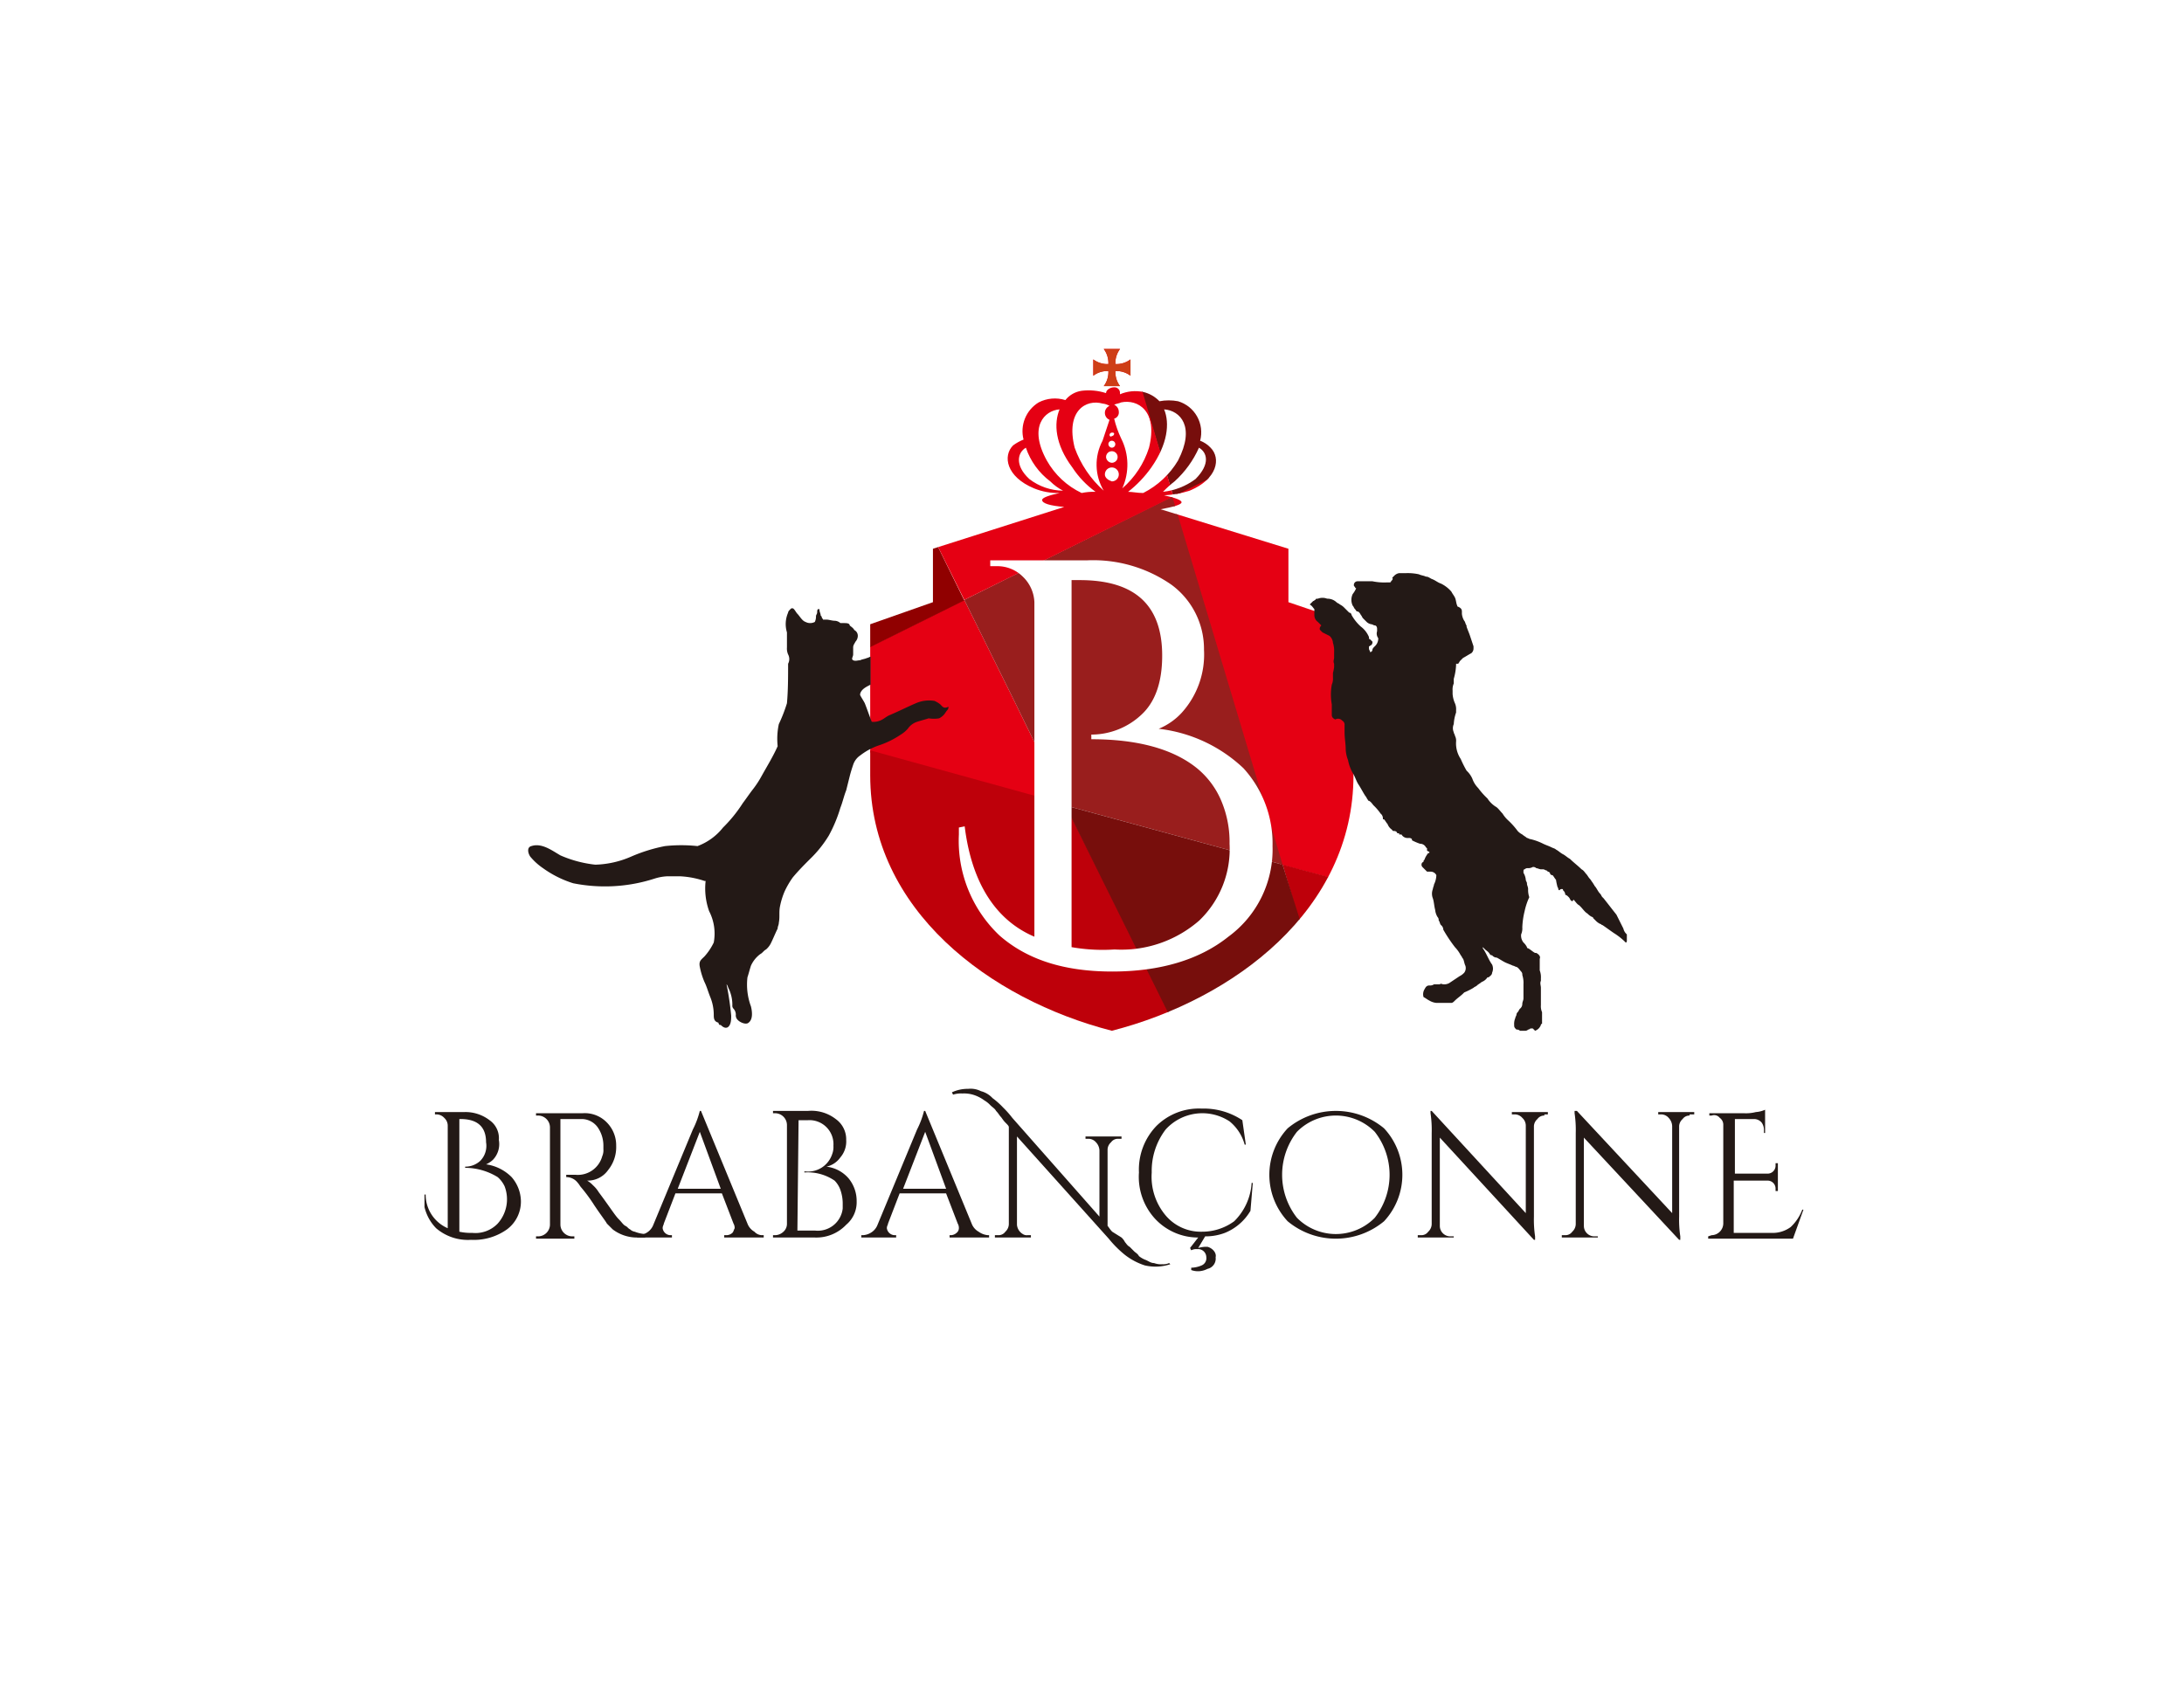 <svg xmlns="http://www.w3.org/2000/svg" xmlns:xlink="http://www.w3.org/1999/xlink" width="188" height="145" viewBox="0 0 188 145">
  <defs>
    <clipPath id="clip-path">
      <rect id="Rectangle_577" data-name="Rectangle 577" width="118.7" height="80"/>
    </clipPath>
    <clipPath id="clip-path-3">
      <path id="Path_1339" data-name="Path 1339" d="M16.9,12.5Zm7.8,0Zm-4.5-1.7a.6.6,0,1,1,.6.6h0c-.3-.1-.6-.3-.6-.6m.1-1.5a.5.5,0,1,1,.5.5h0a.536.536,0,0,1-.5-.5h0m-6.6,1.9c-1.3-1.2-1-2.3-.3-2.7a6.065,6.065,0,0,0,2.1,2.9,4.44,4.44,0,0,0,1.1.8,4.839,4.839,0,0,1-2.9-1m12.5.2a8.642,8.642,0,0,0,2.1-2.9c.7.4,1,1.4-.3,2.7a5.7,5.7,0,0,1-2.8,1.1,9.016,9.016,0,0,1,1-.9M20.5,8.2a.3.3,0,1,1,.3.3h0a.319.319,0,0,1-.3-.3m.1-.8a.215.215,0,0,1,.2-.2c.1,0,.2,0,.2.1h0a.215.215,0,0,1-.2.2c-.1.1-.2,0-.2-.1h0M16.3,5.2c-.5,1.2-.4,3,1.1,5a7.957,7.957,0,0,0,2,2.1,4.869,4.869,0,0,0-1.2.1,6.778,6.778,0,0,1-3-2.8c-1.6-2.9-.2-4.3,1.1-4.4m5.9,7.1a9.967,9.967,0,0,0,2-2.1c1.4-2,1.6-3.8,1.1-5,1.4.1,2.7,1.5,1.2,4.4a7.344,7.344,0,0,1-3,2.8c-.5,0-.9-.1-1.3-.1M17.6,8.5c-.8-3.2,1-4.2,2.4-3.8a1.421,1.421,0,0,1,.6.2.65.65,0,0,0,0,1.2L20,7.9a4.387,4.387,0,0,0,.1,4.3,9.022,9.022,0,0,1-2.5-3.7m4-.8A8.51,8.51,0,0,1,21,6a.548.548,0,0,0,.4-.6.675.675,0,0,0-.4-.6c.2-.1.4-.1.6-.2,1.4-.3,3.2.7,2.4,3.9A7.678,7.678,0,0,1,21.7,12a4.988,4.988,0,0,0-.1-4.3M20.3,3.8h0a4.869,4.869,0,0,0-2.1-.2,2.189,2.189,0,0,0-1.4.8,3.043,3.043,0,0,0-2.3.2,2.9,2.9,0,0,0-1.3,3.2,4.053,4.053,0,0,0-.9.5c-.9.9-.6,2.7,1.8,3.7a5.381,5.381,0,0,0,2.2.4c-.9.2-1.5.4-1.5.6,0,.3.7.5,1.9.6L5.4,17.2v4.6L0,23.7v13C0,48.3,10.3,56,20.8,58.7c10.5-2.7,20.8-10.4,20.8-22v-13L36,21.8V17.2L25,13.8c1.1-.2,1.8-.4,1.8-.6s-.6-.4-1.5-.6a8.506,8.506,0,0,0,2.2-.4c2.4-1,2.7-2.8,1.8-3.7a2.361,2.361,0,0,0-.9-.6,2.794,2.794,0,0,0-1.9-3.4,4.3,4.3,0,0,0-1.6,0,2.851,2.851,0,0,0-1.4-.8,3.376,3.376,0,0,0-2,.2V3.8a.472.472,0,0,0-.5-.5c-.3,0-.7.2-.7.5h0M20.8,0h-.7a2.01,2.01,0,0,1,.4,1.3A2.01,2.01,0,0,1,19.2.9V2.3a2.01,2.01,0,0,1,1.3-.4,2.01,2.01,0,0,1-.4,1.3h1.4a2.01,2.01,0,0,1-.4-1.3,2.01,2.01,0,0,1,1.3.4V.9a2.01,2.01,0,0,1-1.3.4A2.01,2.01,0,0,1,21.5,0Z"/>
    </clipPath>
    <clipPath id="clip-path-4">
      <rect id="Rectangle_562" data-name="Rectangle 562" width="0.2" height="0.1"/>
    </clipPath>
    <clipPath id="clip-path-6">
      <rect id="Rectangle_564" data-name="Rectangle 564" width="0.1" height="0.1"/>
    </clipPath>
    <clipPath id="clip-path-7">
      <rect id="Rectangle_565" data-name="Rectangle 565" width="0.3" height="0.2"/>
    </clipPath>
    <clipPath id="clip-path-8">
      <rect id="Rectangle_566" data-name="Rectangle 566" width="0.1"/>
    </clipPath>
    <clipPath id="clip-path-10">
      <rect id="Rectangle_568" data-name="Rectangle 568" width="0.6" height="0.3"/>
    </clipPath>
    <clipPath id="clip-path-12">
      <rect id="Rectangle_570" data-name="Rectangle 570" width="0.6" height="0.4"/>
    </clipPath>
    <clipPath id="clip-path-13">
      <rect id="Rectangle_571" data-name="Rectangle 571" width="0.7" height="0.9"/>
    </clipPath>
    <clipPath id="clip-path-14">
      <rect id="Rectangle_572" data-name="Rectangle 572" width="0.7" height="0.4"/>
    </clipPath>
    <clipPath id="clip-path-15">
      <rect id="Rectangle_573" data-name="Rectangle 573" width="0.7" height="0.5"/>
    </clipPath>
    <clipPath id="clip-path-18">
      <rect id="Rectangle_575" data-name="Rectangle 575" width="41.6" height="58.6"/>
    </clipPath>
    <clipPath id="clip-path-19">
      <path id="Path_1340" data-name="Path 1340" d="M.9,3.2H2.3a2.01,2.01,0,0,1-.4-1.3,2.01,2.01,0,0,1,1.3.4V.9a2.01,2.01,0,0,1-1.3.4A2.01,2.01,0,0,1,2.3,0H.9a2.01,2.01,0,0,1,.4,1.3A2.01,2.01,0,0,1,0,.9V2.3a2.01,2.01,0,0,1,1.3-.4A2.01,2.01,0,0,1,.9,3.2"/>
    </clipPath>
    <radialGradient id="radial-gradient" cx="0.507" cy="49.193" r="0.501" gradientTransform="translate(0 -0.729)" gradientUnits="objectBoundingBox">
      <stop offset="0" stop-color="#e7330f"/>
      <stop offset="1" stop-color="#ce3e17"/>
    </radialGradient>
  </defs>
  <g id="BBC_Logo" transform="translate(-300 -2324)">
    <rect id="Rectangle_470" width="188" height="145" transform="translate(300 2324)" fill="#fff"/>
    <g id="BBC_Logo-2" transform="translate(336.541 2353.545)">
      <g id="Group_1065" data-name="Group 1065">
        <g id="Group_691" clip-path="url(#clip-path)">
          <g id="Group_640">
            <g id="Group_1046" data-name="Group 1046">
              <g id="Group_639" clip-path="url(#clip-path)">
                <path id="Path_962" d="M5.9,70.3a2.092,2.092,0,0,1-.6.4,3.858,3.858,0,0,1,2.2,1.1,3.227,3.227,0,0,1,.8,2.1,2.982,2.982,0,0,1-1.2,2.4,4.908,4.908,0,0,1-3.1.9,4.208,4.208,0,0,1-3-1A3.864,3.864,0,0,1-.1,73.5v-.2H.1A3.148,3.148,0,0,0,2,76.2V67.4a.908.908,0,0,0-.3-.7.908.908,0,0,0-.7-.3H.9v-.2H3.4a3.408,3.408,0,0,1,2.2.7,1.88,1.88,0,0,1,.8,1.7,1.954,1.954,0,0,1-.5,1.7M3,66.8v9.7a4.485,4.485,0,0,0,1.1.1,2.651,2.651,0,0,0,2.2-.8,3.133,3.133,0,0,0,.6-3.2,2.407,2.407,0,0,0-.6-.8A5.376,5.376,0,0,0,3.5,71h0v-.1h0a1.9,1.9,0,0,0,1.3-.5,1.845,1.845,0,0,0,.5-1.6c0-1.3-.7-2-2.2-2Z" fill="#231916"/>
                <path id="Path_963" d="M12.7,66.8h-1v9.1a1.025,1.025,0,0,0,1,1h.2v.2H9.6v-.2h.2a1.025,1.025,0,0,0,1-1V67.5a1.025,1.025,0,0,0-1-1H9.6v-.2h4a2.646,2.646,0,0,1,2.1.8,2.792,2.792,0,0,1,.8,2,3.139,3.139,0,0,1-.7,2.1,2.138,2.138,0,0,1-1.8.9,2.181,2.181,0,0,1,.5.4,2.651,2.651,0,0,1,.5.6c.9,1.2,1.4,2,1.7,2.3s.4.5.6.6.2.2.4.3a.758.758,0,0,0,.4.2,2.92,2.92,0,0,0,.9.2V77h-.8a3.456,3.456,0,0,1-2-.7l-.5-.5c-.1-.2-.5-.7-1.1-1.6a14.145,14.145,0,0,0-1.1-1.5c-.1-.1-.2-.3-.3-.4a1.231,1.231,0,0,0-1-.5v-.2H13A2.179,2.179,0,0,0,15.3,70a1.268,1.268,0,0,0,.1-.6v-.3a2.767,2.767,0,0,0-.5-1.6,1.709,1.709,0,0,0-1.3-.7h-.9" fill="#231916"/>
                <path id="Path_964" d="M29.1,76.8h.1V77H25.8v-.2H26a.764.764,0,0,0,.5-.2c.1-.1.1-.2.2-.4a.756.756,0,0,0-.1-.4l-1-2.6h-4l-1,2.6c0,.1-.1.2-.1.4a.694.694,0,0,0,.7.6h.1V77h-3v-.2h.1a1.445,1.445,0,0,0,.7-.2,1.344,1.344,0,0,0,.6-.7l3.4-8.2a7.579,7.579,0,0,0,.6-1.6h.1l4,9.7a1.344,1.344,0,0,0,.6.7.908.908,0,0,0,.7.3m-7.3-4h3.7l-1.8-4.9Z" fill="#231916"/>
                <path id="Path_965" d="M33.6,77H30v-.2h.2a1.08,1.08,0,0,0,.7-.3.908.908,0,0,0,.3-.7V67.3a1.025,1.025,0,0,0-1-1H30v-.2h3a3.415,3.415,0,0,1,2.4.7,2.138,2.138,0,0,1,.9,1.8,2.1,2.1,0,0,1-.5,1.5,1.991,1.991,0,0,1-1.2.8,2.968,2.968,0,0,1,1.9,1,3.057,3.057,0,0,1,.7,2,2.518,2.518,0,0,1-.9,2A3.532,3.532,0,0,1,33.6,77m-1.5-.6h1.5A2.154,2.154,0,0,0,36,74.5V74a3.6,3.6,0,0,0-.2-1.1,2.177,2.177,0,0,0-.5-.8,4.1,4.1,0,0,0-2.6-.7h0v-.1a2.185,2.185,0,0,0,2.4-1.5,1.7,1.7,0,0,0,.1-.7A2.065,2.065,0,0,0,33,66.9h-.8Z" fill="#231916"/>
                <path id="Path_966" d="M48.5,76.8h.1V77H45.2v-.2h.1a.764.764,0,0,0,.5-.2.52.52,0,0,0,.2-.4.756.756,0,0,0-.1-.4l-1-2.6h-4l-1,2.6c0,.1-.1.2-.1.4a.694.694,0,0,0,.7.6h.1V77h-3v-.2h.1a1.445,1.445,0,0,0,.7-.2,1.344,1.344,0,0,0,.6-.7l3.4-8.2a7.579,7.579,0,0,0,.6-1.6h.1l4,9.7a1.344,1.344,0,0,0,.6.7,1.6,1.6,0,0,0,.8.3m-7.3-4h3.7l-1.8-4.9Z" fill="#231916"/>
                <path id="Path_967" d="M64.2,79.3a4.073,4.073,0,0,1-2.2.1,5.559,5.559,0,0,1-1.7-.9,9.266,9.266,0,0,1-1.4-1.4L51,68.3v7.6a1.02,1.02,0,0,0,.5.8.6.6,0,0,0,.4.1h.3V77H49.1v-.2h.3a.713.713,0,0,0,.6-.3.908.908,0,0,0,.3-.7V67.5c0-.1-.1-.2-.3-.4s-.3-.4-.4-.5-.2-.3-.4-.5c-.1-.2-.3-.3-.5-.5a2.181,2.181,0,0,0-.5-.4,3.128,3.128,0,0,0-1-.5,2.769,2.769,0,0,0-.9-.1,2.2,2.2,0,0,0-.8.1l-.1-.2a3.194,3.194,0,0,1,1.4-.3,1.978,1.978,0,0,1,1.1.2,2.075,2.075,0,0,1,1,.6,6.47,6.47,0,0,1,.9.8,8.175,8.175,0,0,1,.8.9l7.5,8.5V69.5a1.08,1.08,0,0,0-.3-.7.864.864,0,0,0-.6-.3h-.3v-.2H60v.2h-.3a.713.713,0,0,0-.6.3.864.864,0,0,0-.3.6V76c.1.1.2.3.4.5l.8.5a1.38,1.38,0,0,1,.3.4c.1.1.2.3.4.4l.4.4c.1.1.3.2.4.4a2.186,2.186,0,0,0,.5.3c.3.1.5.3.8.3a1.7,1.7,0,0,0,.7.1,1.268,1.268,0,0,0,.6-.1Z" fill="#231916"/>
                <path id="Path_968" d="M66.6,77.9a2.485,2.485,0,0,1,.8-.1c.4.1.8.5.7.9a.9.9,0,0,1-.7,1,1.854,1.854,0,0,1-.7.2,1.7,1.7,0,0,1-.7-.1v-.2a2.388,2.388,0,0,0,.9-.2.67.67,0,0,0,.4-.7.713.713,0,0,0-.8-.7.9.9,0,0,0-.5.1l-.1-.2.7-.9a5.061,5.061,0,0,1-3.7-1.6,5.335,5.335,0,0,1-1.4-4,5.417,5.417,0,0,1,1.5-4,5.193,5.193,0,0,1,3.9-1.5,5.986,5.986,0,0,1,3.5,1l.3,2.1h-.1a3.9,3.9,0,0,0-1.3-2,4.263,4.263,0,0,0-5.5.7,5.865,5.865,0,0,0-1.2,3.7,5.166,5.166,0,0,0,1.2,3.7,3.95,3.95,0,0,0,3.1,1.4,4.678,4.678,0,0,0,2.8-.9,5.068,5.068,0,0,0,1.5-3.3h.1l-.2,2.4a4.522,4.522,0,0,1-2.2,1.9,4.671,4.671,0,0,1-1.7.3Z" fill="#231916"/>
                <path id="Path_969" d="M74.3,67.6a6.491,6.491,0,0,1,8.3,0,5.867,5.867,0,0,1,0,8,6.491,6.491,0,0,1-8.3,0,5.867,5.867,0,0,1,0-8m.8,7.7a4.708,4.708,0,0,0,6.6.1l.1-.1a6.006,6.006,0,0,0,0-7.4,4.708,4.708,0,0,0-6.6-.1l-.1.1a6.006,6.006,0,0,0,0,7.4" fill="#231916"/>
                <path id="Path_970" d="M96.4,66.5a.713.713,0,0,0-.6.3.864.864,0,0,0-.3.6v7.8a9.7,9.7,0,0,0,.1,1.7v.3h-.1l-8.1-8.8V76a.9.9,0,0,0,.9.9h.3V77H85.5v-.2h.3a.713.713,0,0,0,.6-.3.908.908,0,0,0,.3-.7V68a9.7,9.7,0,0,0-.1-1.7v-.2h.1l8.1,8.8V67.4a.908.908,0,0,0-.3-.7.864.864,0,0,0-.6-.3h-.3v-.2h3.1v.2h-.3Z" fill="#231916"/>
                <path id="Path_971" d="M108.9,66.5a.713.713,0,0,0-.6.3.864.864,0,0,0-.3.6v7.8a9.7,9.7,0,0,0,.1,1.7v.3H108l-8.2-8.8V76a.9.9,0,0,0,.9.9h.3V77H97.9v-.2h.3a.713.713,0,0,0,.6-.3.908.908,0,0,0,.3-.7V68a9.7,9.7,0,0,0-.1-1.7v-.2h.2l8.2,8.8V67.4a1.08,1.08,0,0,0-.3-.7.864.864,0,0,0-.6-.3h-.3v-.2h3.1v.2h-.4Z" fill="#231916"/>
                <path id="Path_972" d="M110.8,76.8a1.025,1.025,0,0,0,1-1V67.3a.713.713,0,0,0-.3-.6.618.618,0,0,0-.7-.2h-.2v-.2h3a3.4,3.4,0,0,0,1-.1,2.354,2.354,0,0,0,.8-.2v2h-.1v-.3a1.072,1.072,0,0,0-.2-.6.864.864,0,0,0-.6-.3h-1.7v4.7h2.8a.684.684,0,0,0,.7-.7v-.2h.2V73h-.2v-.2a.684.684,0,0,0-.7-.7h-2.9v4.5h3.2a2.618,2.618,0,0,0,1.7-.5,3.956,3.956,0,0,0,1-1.5h.1l-.9,2.5h-7.3v-.2Z" fill="#231916"/>
              </g>
            </g>
          </g>
          <g id="Group_681" transform="translate(38.367 0.5)">
            <g id="Group_1060" data-name="Group 1060">
              <g id="Group_680" clip-path="url(#clip-path-3)">
                <path id="Path_973" d="M26.1,12.7l9.5,31.7,5.6,1.5a56.949,56.949,0,0,0,7.6-29.4L35.2,8.2Z" transform="translate(-0.235)" fill="#e50013"/>
                <path id="Path_974" d="M26.1,12.7l9-4.5L27.2,3.4,22.4.5Z" fill="#770e0c"/>
                <g id="Group_643" transform="translate(22.861 64.181)">
                  <g id="Group_642">
                    <g id="Group_1047" data-name="Group 1047">
                      <g id="Group_641" clip-path="url(#clip-path-4)">
                        <path id="Path_975" d="M.2,0,0,.1C.1.1.1,0,.2,0" fill="#991e1d"/>
                      </g>
                    </g>
                  </g>
                </g>
                <g id="Group_646" transform="translate(23.649 63.679)">
                  <g id="Group_645">
                    <g id="Group_1048" data-name="Group 1048">
                      <g id="Group_644" clip-path="url(#clip-path-4)">
                        <path id="Path_976" d="M.2,0C.1,0,.1.1,0,.1.1.1.1,0,.2,0" fill="#991e1d"/>
                      </g>
                    </g>
                  </g>
                </g>
                <g id="Group_649" transform="translate(22.146 64.624)">
                  <g id="Group_648">
                    <g id="Group_1049" data-name="Group 1049">
                      <g id="Group_647" clip-path="url(#clip-path-6)">
                        <path id="Path_977" d="M.1,0,0,.1.1,0" fill="#991e1d"/>
                      </g>
                    </g>
                  </g>
                </g>
                <path id="Path_978" d="M16.8,39.3l-4.4-9L8.1,21.6-5.8,28.5c.4,2,.9,4,1.4,5.9l.2-.8Z" fill="#e50013"/>
                <g id="Group_652" transform="translate(25.398 62.482)">
                  <g id="Group_651">
                    <g id="Group_1050" data-name="Group 1050">
                      <g id="Group_650" clip-path="url(#clip-path-7)">
                        <path id="Path_979" d="M.3,0C.2.1.1.1,0,.2.1.1.2.1.3,0" fill="#991e1d"/>
                      </g>
                    </g>
                  </g>
                </g>
                <g id="Group_655" transform="translate(21.505 65.007)">
                  <g id="Group_654">
                    <g id="Group_1051" data-name="Group 1051">
                      <g id="Group_653" clip-path="url(#clip-path-8)">
                        <path id="Path_980" d="M.1,0h0" fill="#991e1d"/>
                      </g>
                    </g>
                  </g>
                </g>
                <g id="Group_658" transform="translate(24.497 63.113)">
                  <g id="Group_657">
                    <g id="Group_1052" data-name="Group 1052">
                      <g id="Group_656" clip-path="url(#clip-path-4)">
                        <path id="Path_981" d="M.2,0C.1,0,.1.1,0,.1.1.1.1,0,.2,0" fill="#991e1d"/>
                      </g>
                    </g>
                  </g>
                </g>
                <path id="Path_982" d="M2.7,10.7l-9.6,5.8v2.9c0,.8.1,1.6.1,2.4v.5c.1.8.1,1.5.2,2.2a.9.9,0,0,0,.1.5c.1.7.2,1.5.3,2.2,0,.1.1.3.1.4a1.884,1.884,0,0,0,.2.8L8,21.5Z" transform="translate(0.1 0.15)" fill="#900000"/>
                <g id="Group_661" transform="translate(20.946 65.046)">
                  <g id="Group_660">
                    <g id="Group_1053" data-name="Group 1053">
                      <g id="Group_659" clip-path="url(#clip-path-10)">
                        <path id="Path_983" d="M.6,0,0,.3.6,0" fill="#991e1d"/>
                      </g>
                    </g>
                  </g>
                </g>
                <g id="Group_664" transform="translate(21.575 64.689)">
                  <g id="Group_663">
                    <g id="Group_1054" data-name="Group 1054">
                      <g id="Group_662" clip-path="url(#clip-path-10)">
                        <path id="Path_984" d="M.6,0,0,.3.6,0" fill="#991e1d"/>
                      </g>
                    </g>
                  </g>
                </g>
                <g id="Group_667" transform="translate(22.259 64.272)">
                  <g id="Group_666">
                    <g id="Group_1055" data-name="Group 1055">
                      <g id="Group_665" clip-path="url(#clip-path-12)">
                        <path id="Path_985" d="M.6,0A2.092,2.092,0,0,0,0,.4,2.092,2.092,0,0,1,.6,0" fill="#991e1d"/>
                      </g>
                    </g>
                  </g>
                </g>
                <g id="Group_670" transform="translate(36.515 51.654)">
                  <g id="Group_669">
                    <g id="Group_1056" data-name="Group 1056">
                      <g id="Group_668" clip-path="url(#clip-path-13)">
                        <path id="Path_986" d="M.7,0C.5.3.2.6,0,.9.2.6.5.3.7,0" fill="#991e1d"/>
                      </g>
                    </g>
                  </g>
                </g>
                <g id="Group_673" transform="translate(23.834 63.256)">
                  <g id="Group_672">
                    <g id="Group_1057" data-name="Group 1057">
                      <g id="Group_671" clip-path="url(#clip-path-14)">
                        <path id="Path_987" d="M.7,0A4.348,4.348,0,0,0,0,.4,4.348,4.348,0,0,1,.7,0" fill="#991e1d"/>
                      </g>
                    </g>
                  </g>
                </g>
                <g id="Group_676" transform="translate(24.716 62.656)">
                  <g id="Group_675">
                    <g id="Group_1058" data-name="Group 1058">
                      <g id="Group_674" clip-path="url(#clip-path-15)">
                        <path id="Path_988" d="M.7,0A4.233,4.233,0,0,0,0,.5,4.233,4.233,0,0,1,.7,0" fill="#991e1d"/>
                      </g>
                    </g>
                  </g>
                </g>
                <g id="Group_679" transform="translate(23.014 63.795)">
                  <g id="Group_678">
                    <g id="Group_1059" data-name="Group 1059">
                      <g id="Group_677" clip-path="url(#clip-path-12)">
                        <path id="Path_989" d="M.6,0C.4.1.2.3,0,.4.2.3.4.1.6,0" fill="#991e1d"/>
                      </g>
                    </g>
                  </g>
                </g>
                <path id="Path_990" d="M39.5,48.6c.2-.3.4-.5.6-.8.3-.5.6-.9.9-1.4.1-.2.2-.3.3-.5l-5.6-1.5,2,6.8c.1-.2.3-.3.4-.5a5.5,5.5,0,0,1,.7-.9,3.746,3.746,0,0,1,.7-1.2" transform="translate(-0.2)" fill="#be000a"/>
                <path id="Path_991" d="M-4.2,33.5l-.2.8v.2a6.373,6.373,0,0,1,.2.7c.2.6.4,1.2.6,1.7.1.2.1.4.2.6.2.5.4,1.1.6,1.6.1.2.1.4.2.5.3.6.5,1.2.8,1.8l.3.6.9,1.8c.1.2.2.3.3.5.3.6.7,1.2,1,1.8a.349.349,0,0,0,.1.2c.4.6.7,1.2,1.1,1.7.1.1.1.2.2.3.4.6.8,1.2,1.2,1.7a1.38,1.38,0,0,1,.3.4c.4.6.9,1.2,1.3,1.7.1.1.2.2.2.3l1.5,1.8A52.46,52.46,0,0,0,20.7,65.3l.6-.3h.1l.6-.3a.1.1,0,0,0,.1-.1,2.092,2.092,0,0,0,.6-.4l.2-.1c.2-.1.4-.3.6-.4.1,0,.1-.1.2-.1a4.348,4.348,0,0,1,.7-.4c.1,0,.1-.1.2-.1l.7-.5c.1-.1.2-.1.3-.2.2-.2.5-.3.7-.5.1-.1.2-.1.3-.2.2-.2.5-.3.7-.5.1-.1.2-.1.3-.2L16.8,39.3Z" transform="translate(0 -0.104)" fill="#be000a"/>
                <path id="Path_992" d="M37.2,51.7c.1-.2.3-.3.4-.5h0c-.1.1-.2.3-.4.5" fill="#991e1d"/>
                <path id="Path_993" d="M36.5,52.5c-.5.6-1,1.2-1.5,1.7.5-.5,1-1.1,1.5-1.7" fill="#991e1d"/>
                <path id="Path_994" d="M8.1,21.6l4.3,8.7,4.4,9,18.7,5.1L26,12.7Z" fill="#991e1d"/>
                <path id="Path_995" d="M2.7,10.7,8.1,21.6l18-8.9L22.5.5l-1.6-1L2.7,10.7Z" fill="#e50013"/>
                <path id="Path_996" d="M37.6,51.2Z" fill="#991e1d"/>
                <path id="Path_997" d="M35.6,44.4,16.9,39.3,27.7,61.1a3.039,3.039,0,0,1,.7-.5c.1-.1.2-.1.2-.2.2-.2.4-.3.6-.5a1.38,1.38,0,0,1,.4-.3,1.205,1.205,0,0,0,.5-.5c.2-.1.3-.3.5-.4s.3-.3.5-.4c.2-.2.4-.3.6-.5l.4-.4.6-.6.4-.4a5.716,5.716,0,0,0,.7-.8l.3-.3c.3-.4.7-.7,1-1.1.5-.6,1-1.1,1.5-1.7.2-.3.5-.6.7-.9.1-.2.3-.3.4-.5Z" transform="translate(-0.1)" fill="#770e0c"/>
              </g>
            </g>
          </g>
          <g id="Group_690">
            <g id="Group_1064" data-name="Group 1064">
              <g id="Group_689" clip-path="url(#clip-path)">
                <g id="Group_688" transform="translate(38.367 0.5)">
                  <g id="Group_687">
                    <g id="Group_1063" data-name="Group 1063">
                      <g id="Group_686" clip-path="url(#clip-path-18)">
                        <g id="Group_683" transform="translate(19.209)">
                          <g id="Group_1061" data-name="Group 1061">
                            <g id="Group_682" clip-path="url(#clip-path-19)">
                              <rect id="Rectangle_384" width="3.2" height="3.2" fill="url(#radial-gradient)"/>
                            </g>
                          </g>
                        </g>
                      </g>
                    </g>
                  </g>
                </g>
                <path id="Path_1001" d="M103.2,50.4l-.6-1.2c-.4-.5-.7-.9-1.1-1.4l-.1-.1c-.1-.1-.1-.2-.2-.3-.2-.2-.3-.5-.5-.7,0-.1-.1-.1-.1-.2-.1-.1-.2-.3-.3-.4s-.2-.3-.3-.4-.2-.3-.4-.4c-.3-.3-.7-.6-1-.9-.2-.1-.4-.3-.6-.4s-.4-.3-.6-.4c-.1-.1-.2-.1-.4-.2s-.5-.2-.7-.3a4.875,4.875,0,0,0-1.1-.4c-.1,0-.2-.1-.3-.1-.1-.1-.3-.2-.4-.3a1.38,1.38,0,0,1-.4-.3,6.47,6.47,0,0,0-.8-.9,2.651,2.651,0,0,1-.5-.6c-.2-.2-.4-.5-.6-.6a2.336,2.336,0,0,1-.7-.7,6.47,6.47,0,0,1-.8-.9,2.177,2.177,0,0,1-.5-.8,2.092,2.092,0,0,0-.4-.6l-.1-.1a9.292,9.292,0,0,1-.5-1,2.41,2.41,0,0,1-.4-1.5.9.9,0,0,0-.1-.5c0-.1-.1-.2-.1-.3a.854.854,0,0,1,0-.7,3.553,3.553,0,0,1,.2-1v-.2a1.268,1.268,0,0,0-.1-.6,2.354,2.354,0,0,1-.2-.8v-.3a1.268,1.268,0,0,1,.1-.6v-.4a5.019,5.019,0,0,0,.2-1.2v-.1H89c0-.1.1-.1.1-.2l.3-.3c.2-.1.5-.3.7-.4a.52.52,0,0,0,.2-.4v-.2l-.3-.9c-.1-.3-.2-.5-.3-.8v-.1c-.1-.1-.1-.3-.2-.4a1.421,1.421,0,0,1-.2-.6v-.2c0-.2-.1-.3-.3-.4a.1.1,0,0,1-.1-.1c-.1-.2-.1-.5-.2-.7s-.2-.3-.3-.5a2.757,2.757,0,0,0-.9-.7c-.3-.1-.5-.3-.8-.4-.2-.1-.3-.2-.5-.2-.2-.1-.4-.1-.6-.2a4.484,4.484,0,0,0-1.1-.1h-.6a.758.758,0,0,0-.4.2l-.2.2c.1.1,0,.2-.1.3,0,.1-.1.1-.2.1h-.2a4.869,4.869,0,0,1-1.2-.1H80.3a.319.319,0,0,0-.3.3c0,.1,0,.1.1.2a.1.1,0,0,0,.1.1,2.186,2.186,0,0,1-.3.5,1.167,1.167,0,0,0,0,1c.1.1.1.2.2.3s.1.2.2.2.2.1.3.3c.1.1.1.2.2.3l.3.3a.758.758,0,0,0,.4.2c.1,0,.2.1.3.1s.2.1.2.3v.2a.661.661,0,0,0,.1.6h0a.908.908,0,0,1-.3.7c-.1.1-.2.2-.2.3a.215.215,0,0,1-.2.2h0c0-.1-.1-.2-.1-.3v-.2c.1,0,.1-.1.2-.1a.367.367,0,0,0,.1-.3l-.1-.1-.1-.1c-.1,0-.1-.1-.1-.2a2.178,2.178,0,0,0-.7-.9,3.915,3.915,0,0,1-.8-1,.215.215,0,0,0-.2-.2l-.4-.4a1.38,1.38,0,0,0-.4-.3c-.1-.1-.2-.1-.3-.2a1.135,1.135,0,0,0-.8-.3,1.1,1.1,0,0,0-.8,0c-.1,0-.2,0-.2.1-.1,0-.1.1-.2.1l-.3.3c.2.1.3.3.4.4h0v.5a.713.713,0,0,0,.3.6l.3.3h0c-.1.1-.2.3-.1.4l.2.2.6.3a.864.864,0,0,1,.3.6,2.2,2.2,0,0,1,.1.8v.5c0,.1-.1.3,0,.5v.3a4.331,4.331,0,0,1-.1.5v.4a1.268,1.268,0,0,1-.1.6,4.854,4.854,0,0,0,0,1.7V32c0,.2.1.3.3.4a.471.471,0,0,1,.6.1.4.4,0,0,1,.2.4h0v.6c0,.5.1,1,.1,1.5a2.92,2.92,0,0,0,.2.9,3.582,3.582,0,0,0,.4,1.1c.2.3.3.7.5,1s.4.7.6,1c.1.1.1.2.2.3a.1.1,0,0,0,.1.1c.2.1.3.3.4.4a4.349,4.349,0,0,1,.6.7.52.52,0,0,1,.2.4c0,.1,0,.1.1.1.1.1.2.3.3.4h0a1,1,0,0,0,.4.5c0,.1.1.1.2.1a.349.349,0,0,1,.2.1c0,.1.1.1.2.1v.1h.2a.6.6,0,0,0,.6.3h.1a.349.349,0,0,1,.2.1v.1a4.875,4.875,0,0,0,.7.3.55.55,0,0,1,.5.3l.1.1v.2l.2.1c0,.1,0,.1-.1.1a2.186,2.186,0,0,0-.3.5c0,.1-.1.1-.1.2a.1.1,0,0,1-.1.1.3.3,0,0,0,0,.4l.4.4h.3a.55.55,0,0,1,.5.3,1.884,1.884,0,0,1-.2.8c0,.1-.1.3-.1.4a1.1,1.1,0,0,0,0,.8c.1.3.1.6.2,1a1.421,1.421,0,0,0,.2.6.367.367,0,0,1,.1.3c.1.1.1.3.2.4a.52.52,0,0,1,.2.4,13.029,13.029,0,0,0,1,1.5,3.039,3.039,0,0,1,.5.7c.1.1.1.2.2.3.1.2.1.4.2.6a.661.661,0,0,1-.1.6,1.38,1.38,0,0,1-.4.3l-.9.6a.9.9,0,0,1-.5.1c-.1,0-.2-.1-.3,0h-.5a.6.6,0,0,1-.4.1c-.2,0-.3.1-.4.3a.821.821,0,0,0-.1.7c.2.1.3.2.5.3a1.421,1.421,0,0,0,.6.2h1.3c.1,0,.2-.1.3-.2.2-.2.5-.4.7-.6l.1-.1a5.937,5.937,0,0,0,.8-.4c.1-.1.2-.1.3-.2s.3-.2.4-.3a1,1,0,0,0,.5-.4h.1c.1-.1.3-.2.3-.4a.854.854,0,0,0,0-.7c-.3-.4-.5-1-.8-1.4V52l.2.2c.1.1.3.2.4.4.1.1.1.1.2.1a.52.52,0,0,0,.4.2c.2.1.5.3.7.4s.5.2.7.3c.1,0,.2.1.3.1.2.1.3.3.4.4a.367.367,0,0,1,.1.3,2.2,2.2,0,0,1,.1.8v1.2c0,.2-.1.3-.1.5a.52.52,0,0,1-.2.4c-.1.1-.1.2-.2.3a.31.31,0,0,0-.1.2c0,.1-.1.2-.1.3a1.268,1.268,0,0,0-.1.6v.1a.349.349,0,0,0,.1.2l.1.1a.367.367,0,0,1,.3.1h.4a.367.367,0,0,0,.3-.1.349.349,0,0,0,.2-.1h.2l.2.2a.821.821,0,0,0,.5-.5.1.1,0,0,1,.1-.1v-1a1.268,1.268,0,0,1-.1-.6V55.5c0-.2-.1-.4,0-.6v-.2A1.7,1.7,0,0,0,96,54V53c.1-.2-.1-.4-.3-.5h-.1c-.2-.1-.4-.3-.6-.4a.1.1,0,0,1-.1-.1,1.38,1.38,0,0,0-.3-.4.952.952,0,0,1-.2-.7,1.268,1.268,0,0,0,.1-.6,6.753,6.753,0,0,1,.2-1.4,5.637,5.637,0,0,1,.4-1.2A1.953,1.953,0,0,1,95,47c0-.2-.1-.3-.1-.5,0-.1-.1-.2-.1-.3a1.421,1.421,0,0,0-.2-.6v-.1c0-.1,0-.2.1-.2a.367.367,0,0,1,.3-.1.756.756,0,0,0,.4-.1.367.367,0,0,1,.3.1c.1,0,.3.1.4.1h.2c.1,0,.2.1.3.1l.1.1a.215.215,0,0,1,.2.2c.1.1.1.1.2.1.1.1.2.3.3.4a4.331,4.331,0,0,0,.1.5c0,.1.1.2.1.3a.1.1,0,0,0,.1.1c.1-.1.1-.1.2-.1s.1,0,.1.1a.52.52,0,0,1,.2.4c.1,0,.2.1.3.2s.1.2.2.3a.1.1,0,0,1,.1.1c0-.1.1-.1.1-.2.2.2.3.4.5.5l.1.1c.2.2.4.5.6.6a1.38,1.38,0,0,0,.4.3.1.1,0,0,1,.1.1l.2.2a1.38,1.38,0,0,0,.4.3c.1,0,.1.1.2.1.3.2.7.5,1,.7a5.5,5.5,0,0,1,.9.7l.1.1c.1,0,.1-.1.1-.2v-.5a.914.914,0,0,1-.3-.5" fill="#231916" fill-rule="evenodd"/>
                <path id="Path_1002" d="M65.2,31.8a5.579,5.579,0,0,1-2,1.4,12.708,12.708,0,0,1,7.3,3.4A9.622,9.622,0,0,1,73,43.3a9.3,9.3,0,0,1-3.8,7.8c-2.5,2-5.9,3-10,3s-7.3-1-9.7-3.1A11.221,11.221,0,0,1,46,42.3v-.6l.5-.1c.6,4.9,2.7,8.1,6,9.5V22.3a3.212,3.212,0,0,0-1-2.2,3.1,3.1,0,0,0-2.2-.9h-.6v-.5H57a11.791,11.791,0,0,1,7.3,2.1,6.87,6.87,0,0,1,2.8,5.6,7.471,7.471,0,0,1-1.9,5.4M55.7,20.4V52a15.334,15.334,0,0,0,3.7.2,10.184,10.184,0,0,0,7.3-2.5,8.525,8.525,0,0,0,2.6-6.6,9.1,9.1,0,0,0-.8-3.9,7.268,7.268,0,0,0-2-2.6c-2.1-1.7-5.2-2.5-9.1-2.5h0v-.4h0A6.31,6.31,0,0,0,61.7,32q1.8-1.65,1.8-5.1c0-4.4-2.4-6.5-7.1-6.5Z" fill="#fff"/>
                <path id="Path_1003" d="M44.4,31.1a2.186,2.186,0,0,0-.5-.3,2.851,2.851,0,0,0-1.6.2c-.7.3-1.5.7-2.2,1-.3.1-.6.4-.9.5a1.483,1.483,0,0,1-.7.1c-.2-.5-.4-1.1-.6-1.6-.1-.2-.3-.5-.4-.7v-.1c.1-.4.5-.6.9-.8V27c-.1,0-.2.1-.3.1-.2.1-.4.1-.6.2-.2,0-.4.1-.6,0s0-.3,0-.5h0v-.6c0-.2.1-.3.2-.5a.764.764,0,0,0,.2-.5.55.55,0,0,0-.3-.5c-.1-.2-.3-.3-.4-.4,0-.2-.3-.2-.5-.2h-.3a.764.764,0,0,0-.5-.2c-.2,0-.5-.1-.7-.1h-.3c0-.1-.1-.1-.1-.2s-.1-.1-.1-.2-.1-.3-.1-.4v-.1h-.1c-.1,0-.1.2-.1.3s-.1.2-.1.3a1.087,1.087,0,0,1-.1.5.85.85,0,0,1-.8,0c-.3-.1-.5-.5-.7-.7-.1-.1-.2-.3-.3-.4a.187.187,0,0,0-.3,0c-.1.1-.2.2-.2.3a2.459,2.459,0,0,0-.1,1.7v.3h0v1a1.268,1.268,0,0,0,.1.6.85.85,0,0,1,0,.8c0,1.1,0,2.3-.1,3.4a13.355,13.355,0,0,1-.7,1.8,6.079,6.079,0,0,0-.1,1.9c-.4.9-.9,1.7-1.4,2.6a8.342,8.342,0,0,1-.8,1.2c-.3.4-.5.7-.8,1.1a11.984,11.984,0,0,1-1.7,2.1,5.028,5.028,0,0,1-2.2,1.6h0a13.1,13.1,0,0,0-2.8,0,13.969,13.969,0,0,0-2.9.9,8.245,8.245,0,0,1-3.1.7,10.239,10.239,0,0,1-3-.8c-.7-.4-1.6-1.1-2.5-.8h0c-.4.1-.3.6-.1.9a5.241,5.241,0,0,0,1.1,1,9.055,9.055,0,0,0,2.6,1.3,13.9,13.9,0,0,0,7-.4,4.253,4.253,0,0,1,1.1-.2H22a7.789,7.789,0,0,1,2.1.4h.1a5.82,5.82,0,0,0,.3,2.6,4.2,4.2,0,0,1,.4,2.7,5.025,5.025,0,0,1-.8,1.2c-.3.3-.5.4-.4.9a6.468,6.468,0,0,0,.4,1.3c.2.4.3.8.5,1.3a4.013,4.013,0,0,1,.3,1.5c0,.3,0,.6.4.7a.349.349,0,0,0,.1.2h.1c.2.2.4.3.6.2.3-.2.3-.7.3-1a25.123,25.123,0,0,0-.4-2.7c.1.1.1.2.2.4a3.194,3.194,0,0,1,.3,1.4.367.367,0,0,0,.1.3.764.764,0,0,1,.2.5.551.551,0,0,0,.2.5c.2.2.7.4.9.2.4-.3.3-1,.2-1.4a5.4,5.4,0,0,1-.3-2.5c.1-.3.2-.7.3-1a2.539,2.539,0,0,1,.8-1c.2-.1.3-.3.5-.4a1.756,1.756,0,0,0,.4-.5c.2-.4.4-.9.6-1.3,0-.2.1-.3.1-.5.1-.5,0-.9.1-1.4a6.468,6.468,0,0,1,.4-1.3,7.459,7.459,0,0,1,.7-1.2c.5-.6,1-1.1,1.5-1.6a10.04,10.04,0,0,0,1.6-2,12.234,12.234,0,0,0,1-2.4c.2-.5.3-1,.5-1.5l.3-1.2c.1-.4.2-.7.3-1a1.555,1.555,0,0,1,.6-.8,5.559,5.559,0,0,1,1.7-.9,7.572,7.572,0,0,0,1.8-.9,2.651,2.651,0,0,0,.6-.5,1.555,1.555,0,0,1,.8-.6c.3-.1.7-.2,1-.3a2.719,2.719,0,0,0,.9,0,1.38,1.38,0,0,0,.4-.3c.1-.1.2-.3.3-.4a.367.367,0,0,0,.1-.3c-.4.2-.5,0-.7-.2" fill="#231916"/>
              </g>
            </g>
          </g>
        </g>
      </g>
    </g>
  </g>
</svg>

